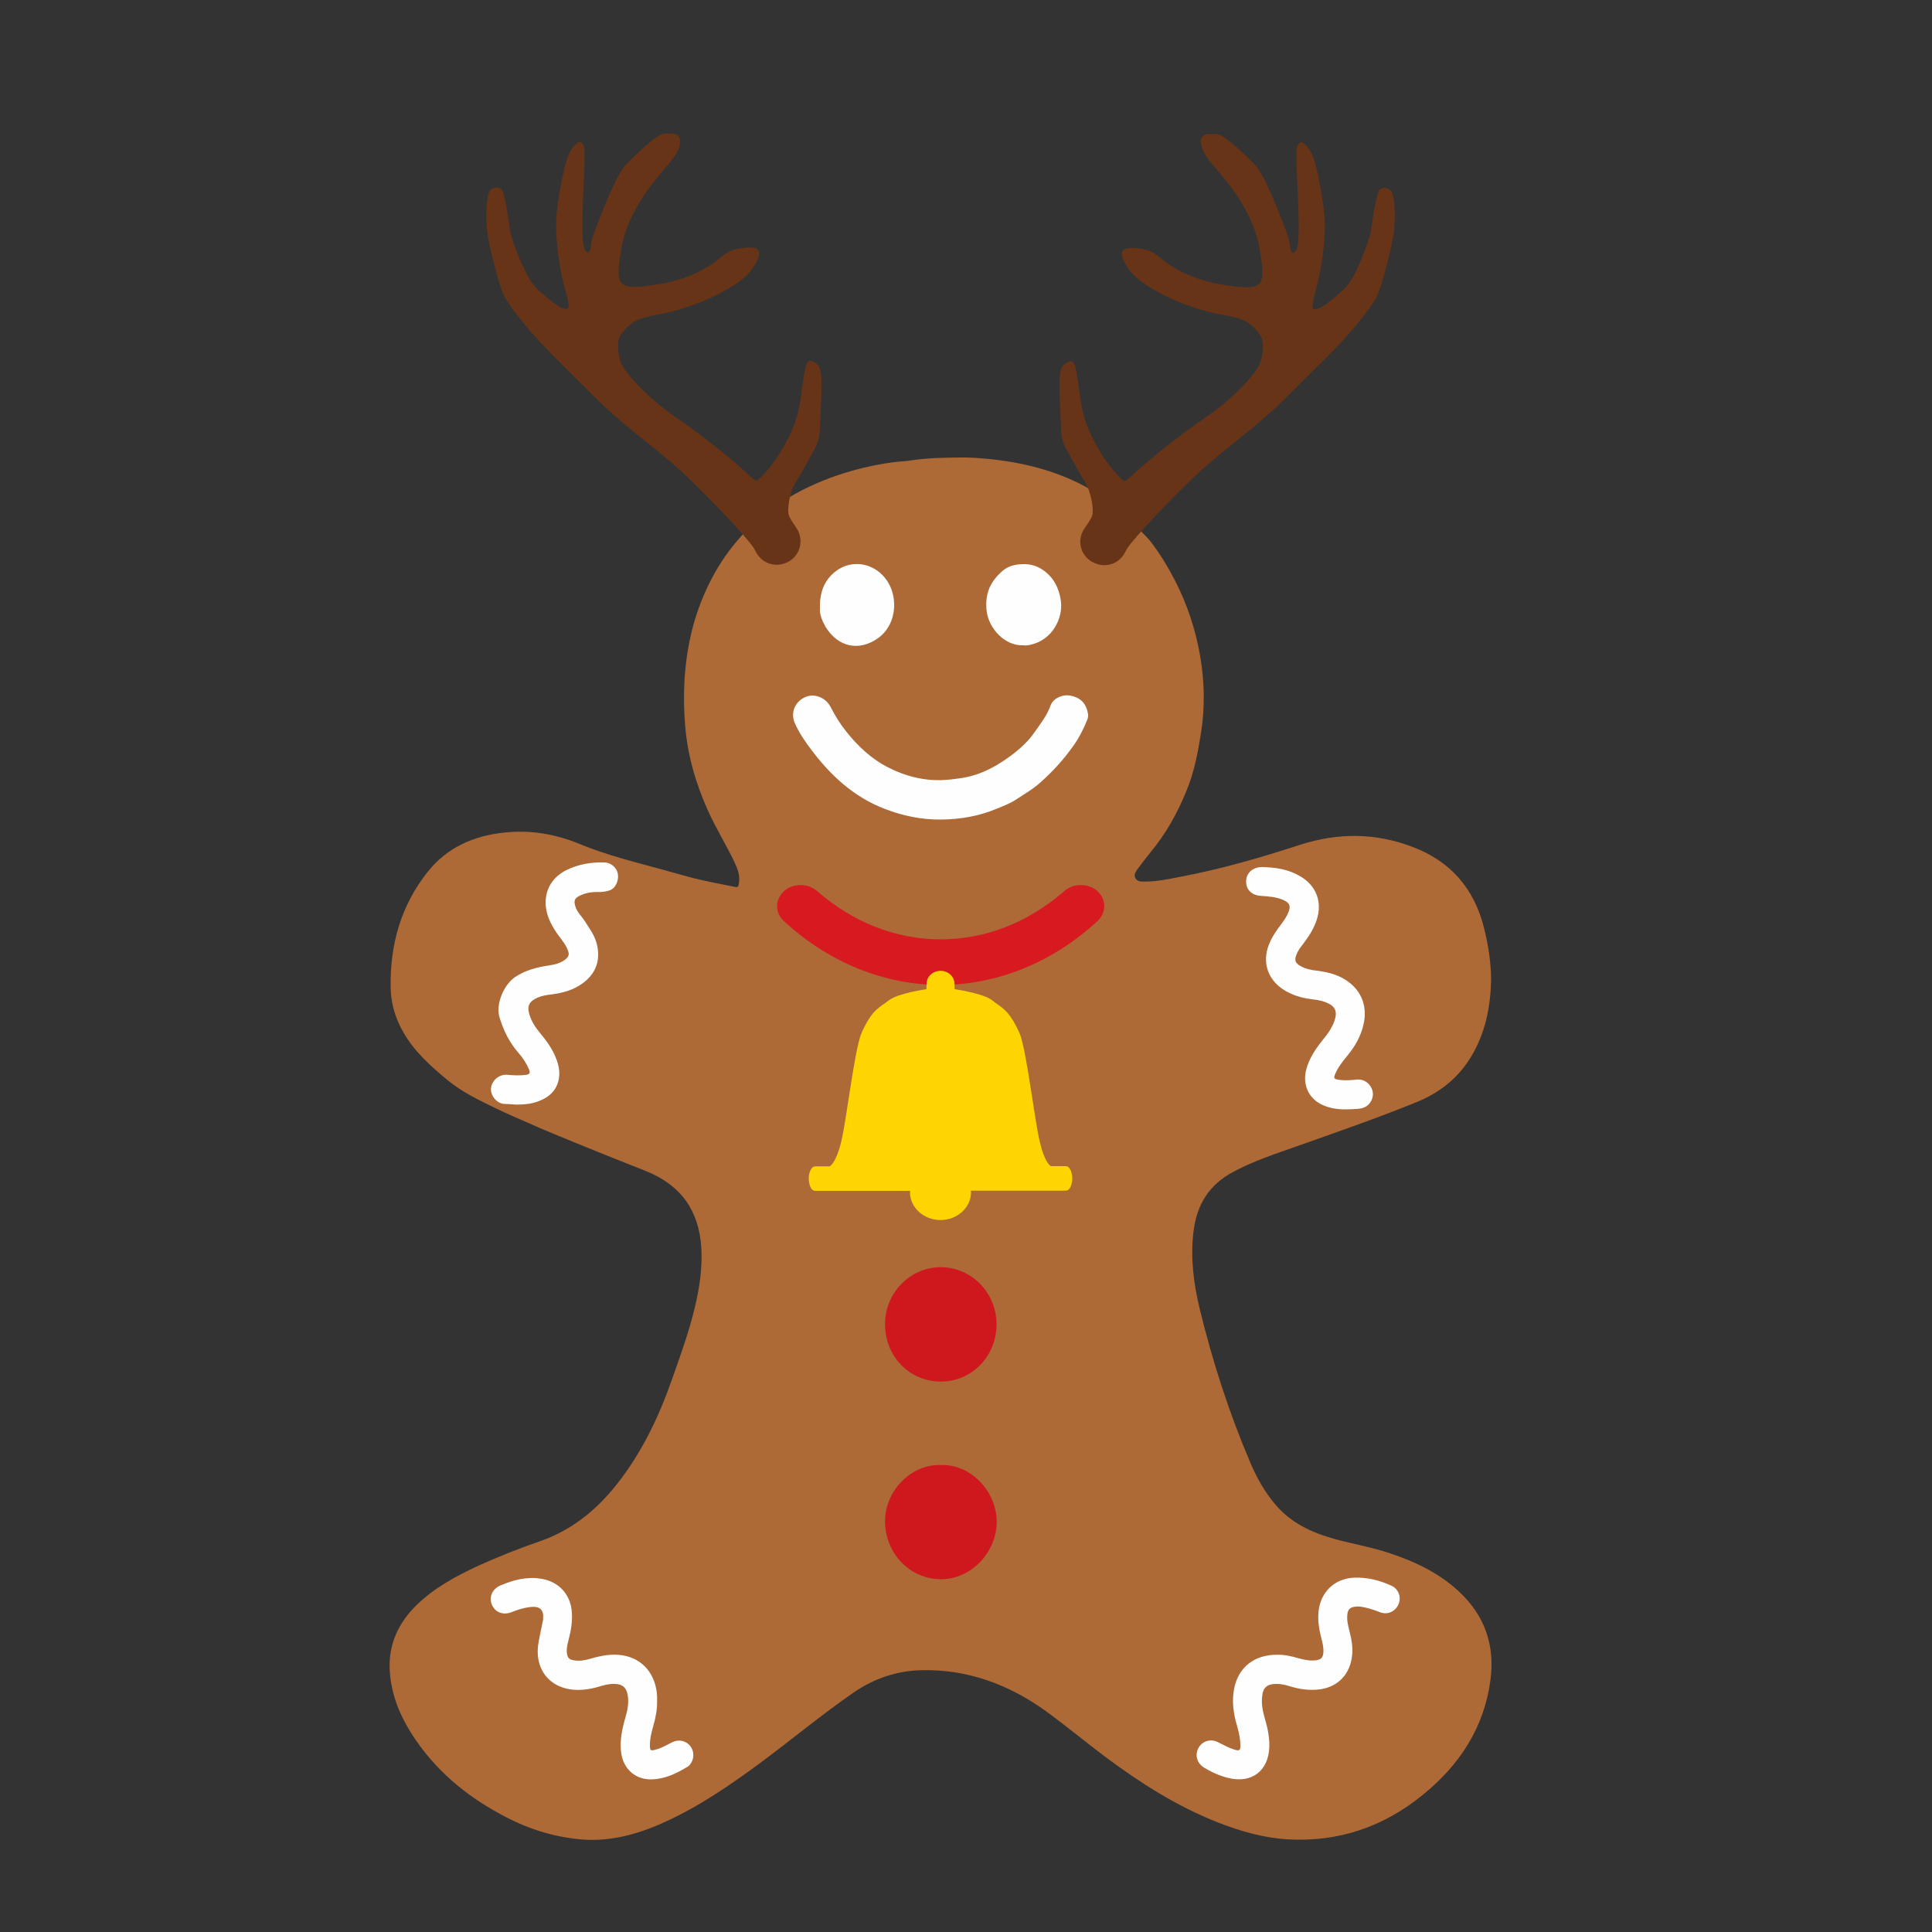 <?xml version="1.0" encoding="utf-8"?>
<!-- Generator: Adobe Illustrator 19.1.0, SVG Export Plug-In . SVG Version: 6.00 Build 0)  -->
<svg version="1.1" id="Layer_1" xmlns="http://www.w3.org/2000/svg" xmlns:xlink="http://www.w3.org/1999/xlink" x="0px" y="0px"
	 width="1000px" height="1000px" viewBox="0 0 1000 1000" style="enable-background:new 0 0 1000 1000;" xml:space="preserve">
<rect x="0" y="0" width="1000" height="1000" fill="#333333" stroke="none"/>
<style type="text/css">
	.st0{fill:#AD6936;}
	.st1{fill:#FEFEFE;}
	.st2{fill:#CE181E;}
	.st3{fill:#D71920;}
	.st4{fill:#FFD400;}
	.st5{fill:#683417;}
</style>
<g>
	<path class="st0" d="M771.8,507c-0.2,10.1-1.6,20.1-5.3,29.6c-6.2,16-16.9,27.1-32.9,33.7c-20.8,8.5-41.8,15.7-62.9,23.2
		c-10.8,3.8-21.7,7.4-31.9,12.8c-13.1,6.8-19.5,17.4-21.1,31.6c-1.6,13.6,0.2,27,3.4,40.1c6.6,27,15.1,53.4,26,78.9
		c3.3,7.8,7.4,15.2,12.9,21.7c8.1,9.7,19,14.7,30.9,18c9.5,2.6,19.2,4.2,28.6,7.4c13.2,4.4,25.6,10.3,35.9,20
		c13.1,12.3,18.4,27.6,16.1,45.3c-3.2,24.7-15.9,44.1-34.8,59.5c-20.5,16.8-44.1,24.9-70.7,23.2c-12.3-0.8-24.1-4.2-35.6-8.7
		c-21.4-8.4-40.6-20.7-58.9-34.4c-10.2-7.7-20.1-15.9-30.4-23.4c-19.2-13.7-40.4-21.6-64.3-21c-12.7,0.3-24.4,4.3-34.9,11.5
		c-16.2,11.2-31.4,23.8-47.2,35.6c-16.2,12-32.8,23.5-51.3,31.8c-13.8,6.2-28.2,10.1-43.5,8.6c-14.5-1.4-28-5.9-40.7-12.9
		c-18.6-10-34.4-23.4-45.9-41.3c-6.3-9.8-10.6-20.3-11.5-32.1c-1.1-13.8,4-25.3,13.8-34.9c9.2-9,20.4-15,32-20.4
		c10.4-4.7,21-8.9,31.7-12.6c16.3-5.6,29.1-15.9,39.7-29.2c13.1-16.5,22-35.1,28.9-54.9c4.4-12.4,8.9-24.8,11.9-37.7
		c2.3-9.8,3.8-19.8,3.2-30c-1.1-19.2-10.5-32.5-28.3-39.7c-15-6-30-11.9-44.9-18.1c-4.8-2-9.8-4-14.6-6.2
		c-6.2-2.7-12.3-5.3-18.3-8.2c-8.9-4.3-17.9-8.6-25.6-15c-8.5-7.1-16.7-14.4-22.3-24.1c-4.3-7.3-6.7-15.3-6.8-23.5
		c-0.4-22.2,5.3-42.6,19.3-60.1c10.1-12.6,23.9-18.6,39.8-20.2c13.4-1.4,26.2,0.8,38.6,5.9c13.8,5.7,28.3,9.3,42.6,13.2
		c4.6,1.2,9.1,2.6,13.7,3.8c8,2.2,16.3,3.6,24.4,5.3c1.4,0.3,1.7-0.6,1.8-1.7c0.8-4.1-0.6-7.7-2.3-11.3c-4.4-9.1-9.7-17.7-13.8-26.8
		c-6.3-14.1-10.5-28.7-11.7-44.1c-1.5-19.2-0.1-38.3,5.8-56.8c12-36.5,36.8-59.9,72.8-72.3c9.4-3.2,19.1-5.5,28.9-6.8
		c3.3-0.5,6.8-0.5,10.1-1.1c8.2-1.2,16.3-1.3,24.5-1.4c5.2-0.1,10.4,0.3,15.6,0.8c19.9,2.1,38.9,7.2,56,18.1
		c5,3.2,9.8,6.5,14.1,10.6c2.5,2.4,4.8,5,7.1,7.5c2,2.3,4.4,4.3,6.2,6.7c4.9,6.4,9,13.2,12.7,20.4c12.1,23.8,17.5,52.2,13.2,78.7
		c-1.6,10-3.5,20.1-7.4,29.5c-4.7,11.7-10.8,22.6-18.9,32.3c-2.1,2.6-4.1,5.2-6.1,7.9c-1.1,1.6-2.6,3.3-1.5,5.3c1,1.8,3.2,1.7,5,1.7
		c6.4,0,12.6-1.4,18.9-2.6c20.9-4,41.3-9.9,61.5-16.5c19.4-6.2,38.7-6.2,57.9,1.1c19.7,7.4,32,21.5,37.1,41.9
		C770.4,489.3,771.7,498.1,771.8,507z"/>
	<path class="st1" d="M266.6,571.7c-1.7-0.1-3.4-0.3-5.1-0.3c-3.8,0.2-8-4.1-7.3-8.6c0.6-3.6,4.1-6.8,8.3-6.5c3.3,0.3,6.6,0.5,10,0
		c1.7-0.3,2-1.1,1.4-2.6c-1.4-3.3-3.3-6.2-5.6-8.8c-4.7-5.4-7.8-11.7-9.8-18.5s2.4-17,8.3-20.8c5.3-3.5,11.2-5,17.4-5.9
		c3.3-0.5,6.5-1.3,9-3.6c1.2-1.1,1.4-2.3,0.9-3.7c-1-3.2-3.2-5.7-5.1-8.3c-2.9-4.1-5.5-8.5-6.3-13.6c-1.4-8.6,2.4-16,10.2-20
		c6.3-3.2,13.1-4.3,20.1-4.1c3.3,0.1,6.3,2.8,6.8,5.9c0.6,3.5-1.2,7.6-4.4,8.6c-2,0.7-4.4,0.9-6.5,0.8c-3.3,0-6.3,0.6-9.2,2.1
		c-2.3,1.2-2.7,2.5-2,5c0.8,3.2,3.3,5.3,5,8c2.6,4.1,5.6,8,6.5,13.1c1.7,9-2,15.7-9.5,20.3c-5,3.1-10.7,4.1-16.4,4.8
		c-2,0.3-3.9,0.8-5.8,1.7c-3.6,1.8-4.7,4.1-3.6,8c1.1,3.9,3.2,7.1,5.8,10.2c3.1,3.7,5.9,7.6,7.8,12.1c2,4.7,2.8,9.5,1,14.2
		c-1.4,3.6-4.1,6.2-7.7,7.9C276.2,571.4,271.5,571.8,266.6,571.7z"/>
	<path class="st1" d="M697.4,574.2c-3.8,0.1-7.6-0.3-11.2-1.6c-8.3-2.9-12.3-10.5-10.1-19c1.5-5.7,4.7-10.5,8.3-15
		c2.6-3.2,5.1-6.5,6.4-10.5c1.5-4.7,0.3-7.3-4.3-9.2c-3.3-1.4-6.8-1.5-10.2-2.1c-4.4-0.8-8.6-2.3-12.5-4.9
		c-7.7-5.3-10.4-13.8-7.2-22.5c1.5-4.1,4-7.7,6.6-11.1c1.5-2,2.9-4,3.8-6.4c1.1-3,0.5-4.5-2.4-5.9c-3.8-1.8-7.9-2-12-2.3
		c-4.8-0.3-7.8-3.3-7.6-7.8c0.2-4.2,3.5-7.1,8.2-7.1c6.9,0.1,13.6,1.1,19.7,4.7c8.4,4.8,11.7,13.5,8.6,22.7c-1.5,4.5-4,8.4-6.8,12.1
		c-1.4,1.8-2.9,3.7-3.7,5.9c-1.1,2.9-0.6,4.2,2.1,5.8c2.6,1.5,5.5,2.1,8.4,2.4c4.7,0.6,9.2,1.6,13.3,3.8c9.3,5,13.4,14,10.9,24.3
		c-1.4,6-4.4,11.2-8.3,15.9c-2.2,2.7-4.4,5.4-5.9,8.6c-1.5,3.2-1.3,3.6,2.3,4c2.8,0.3,5.6,0.1,8.3-0.2c3.3-0.4,6.2,1.3,7.7,4.2
		c1.4,2.7,1,5.9-1.1,8.3c-1.4,1.7-3.4,2.4-5.6,2.6C701.3,574.1,699.4,574.1,697.4,574.2z"/>
	<path class="st1" d="M660.9,856.5c3.8-0.1,7.5,0.7,11.2,1.8c2.9,0.8,5.7,1.4,8.7,1.1c3-0.3,4.1-1.4,4.2-4.5
		c0.1-2.4-0.5-4.7-1.1-7.1c-1.3-5-2.1-10.1-1.2-15.4c1.7-9.2,8.6-15.3,18-15.8c6.8-0.3,13.2,1.3,19.4,4.1c3.8,1.7,5.3,5.9,3.8,9.6
		c-1.6,3.8-5.7,5.7-9.6,4.2c-3.3-1.3-6.5-2.4-10.1-2.9c-1.3-0.2-2.5-0.1-3.7,0.2c-1.7,0.3-2.7,1.4-3,3.1c-0.6,3.2,0.2,6.3,1,9.4
		c1.2,4.7,2,9.4,1.1,14.3c-1.6,9.1-8.1,15-17.3,15.9c-5,0.5-9.9-0.2-14.7-1.7c-2.5-0.8-5-1.3-7.5-1.2c-4.3,0.1-6.4,2-6.8,6.3
		c-0.5,4,0.3,7.9,1.4,11.7c1.4,4.7,2.4,9.5,2.3,14.4c-0.3,12.6-9.2,19.4-21.5,16.2c-4.4-1.1-8.5-3-12.3-5.3
		c-3.6-2.2-4.9-6.5-2.9-10.1c1.9-3.6,6.2-5,10-3.1c3.1,1.5,6,3.2,9.4,4.1c1.7,0.5,2.3-0.1,2.3-1.7c0.1-3.7-0.7-7.2-1.7-10.8
		c-1.9-6.3-2.8-12.8-1.5-19.3C641,862.9,649.2,856.5,660.9,856.5z"/>
	<path class="st1" d="M340.1,880.5c0.1,4.4-0.8,8.8-2,13c-0.9,3.2-1.7,6.3-1.7,9.5c0,3.2,0.2,3.4,3.3,2.5c2.9-0.8,5.4-2.3,8-3.6
		c3.3-1.7,6.8-1.1,9.2,1.4c2.2,2.4,2.6,6,1,8.9c-0.5,0.8-1.1,1.7-1.8,2.1c-5.8,3.6-11.8,6.5-18.8,6.7c-8.5,0.2-14.7-5.4-15.8-13.9
		c-0.8-6.2,0.5-12.2,2.2-18.1c1.1-3.8,1.9-7.7,1.2-11.7c-0.7-3.8-2.6-5.5-6.4-5.7c-3.3-0.2-6.5,0.8-9.5,1.7
		c-6.4,1.7-12.9,2.2-19.2-0.4c-8.3-3.4-12.7-11.9-11.2-21.8c0.6-3.9,1.5-7.7,2.3-11.7c0.1-0.4,0.2-0.8,0.2-1.1
		c0.5-5.2-1.6-7.1-6.8-6.5c-3.2,0.4-6.4,1.4-9.4,2.6c-4.4,1.8-8.6,0.2-10.3-3.8c-1.7-4,0.2-8.2,4.5-10c6.8-2.9,13.8-4.7,21.3-3.4
		c9.1,1.6,15.1,8.3,15.6,17.6c0.3,4.8-0.5,9.4-1.7,14c-0.7,2.6-1.3,5.1-0.7,7.8c0.3,1.4,1.1,2.3,2.6,2.6c3.3,0.8,6.5,0.2,9.6-0.7
		c5.4-1.6,10.9-2.6,16.5-1.7c10.4,1.7,17.2,9.8,17.8,21.1C340.1,878.8,340.1,879.6,340.1,880.5z"/>
	<path class="st2" d="M487,758.3c15.3-0.6,28.9,13.5,28.9,29.5c-0.1,15.5-13.1,29.7-28.9,29.6c-16.2-0.1-28.6-13.3-28.9-29.5
		C457.8,772,471.4,757.7,487,758.3z M487.1,655.9c15.9,0.1,28.4,13.3,28.7,28.9c0.3,17-12.7,30.3-28.8,30.3
		c-16.2,0-28.7-12.9-28.9-29.2C457.8,669.2,471.2,655.8,487.1,655.9z"/>
	<path class="st1" d="M487.1,424.2c-10.1,0.1-19.7-1.9-29.1-5.5c-16.2-6.2-28.3-17.5-38.5-31.2c-3.1-4.1-6-8.4-8.1-13.2
		c-2.3-5.3-0.1-10.9,5.2-13.4c4.7-2.3,10.8,0.1,13.3,5c2.3,4.5,4.9,8.7,8,12.6c6.1,7.7,13.2,14.4,22,18.8c6.3,3.2,13,5.4,20.2,6.2
		c6,0.7,11.8,0.1,17.7-0.8c10.3-1.6,18.8-6.5,26.8-12.6c4.1-3.2,7.9-6.8,10.8-11c3.1-4.4,6.5-8.7,8.4-14c1.4-3.8,6.4-5.9,10.5-5
		c5.3,1.1,8.1,4.3,8.9,9.7c0,0,0,0,0,0c0.1,0.9-0.1,1.8-0.4,2.7c-2,4.9-4.4,9.7-7.5,13.9c-4.8,6.8-10.5,13-16.8,18.6
		c-4,3.6-8.6,6.2-13,9.1c-2.8,1.8-6.2,3.1-9.4,4.4C506.9,422.4,497.2,424.1,487.1,424.2z"/>
	<path class="st1" d="M529.9,334c-10,0.5-18.1-8.9-19.2-17.6c-0.5-4.3-0.2-8.1,1.4-12c1.5-3.5,3.9-6.4,6.8-8.9c3.5-3,7.6-3.6,12-3.5
		c4.4,0.2,8.2,2,11.4,5c3.6,3.3,5.5,7.5,6.5,12.2c1.1,5,0.2,10-2.1,14.3c-2.3,4.4-6.2,8-11.4,9.7C533.5,333.7,531.6,334.3,529.9,334
		z M424.4,314.8c-0.2-8.3,2.3-14.7,8.3-19.2c7.3-5.6,17.5-4.7,24.1,2.1c8.9,9.2,7.9,25.6-2.6,32.8c-9.2,6.4-20.1,5-27-6.2
		C425.4,321,424.1,317.6,424.4,314.8z"/>
	<path class="st3" d="M569.1,462.4l-0.2-0.3l-0.3-0.3c-2.3-2.4-5.7-3.7-9.2-3.7c-3.2,0-6.2,1.1-8.5,3.1c-18.8,16.4-40.9,25-64,25
		c-23,0-45.2-8.6-64-25c-2.3-2-5.3-3.1-8.5-3.1c-3.7,0-7.1,1.4-9.3,3.9c-0.1,0.1-0.2,0.3-0.3,0.3c-3.7,4.3-3.4,10.4,0.8,14.3
		c23,21.4,51.9,33.2,81.3,33.2c29.4,0,58.2-11.8,81.3-33.2C572.3,472.6,572.7,466.6,569.1,462.4z"/>
	<path class="st4" d="M551.6,603.6L551.6,603.6H544c-0.8-0.4-3.5-2.7-5.8-12.6c-2.8-11.5-7-48.7-10.6-56.5
		c-5.7-12.5-9.4-12.9-14-16.7c-4.6-3.7-19.5-5.8-19.5-5.8l-0.1-3c-0.1-3.7-3.3-6.5-7.2-6.5l0,0c-3.9,0-7.1,2.9-7.2,6.5l-0.1,3
		c0,0-14.8,2.1-19.5,5.8c-4.6,3.7-8.4,4.3-14,16.7c-3.6,7.8-7.8,45-10.6,56.5c-2.6,10.8-5.7,12.6-6,12.7h-7.3
		c-2.5,0-3.5,3.8-3.5,6.2c0,2.4,0.8,6.5,3.4,6.5h49.1c0,0.3-0.1,0.4-0.1,0.7c0,7.9,7.1,14.4,15.8,14.4c8.7,0,15.8-6.5,15.8-14.4
		c0-0.3-0.1-0.5-0.1-0.8h49.1c2.5,0,3.4-3.9,3.4-6.4C555,607.6,554.1,603.6,551.6,603.6z"/>
	<path class="st5" d="M720.6,99.9c-0.9-2.7-5.3-3.6-6.8-1.4c-0.9,1.4-2.9,10.9-4.1,20.3c-0.4,3-2.9,10.4-5.5,16.4
		c-3.8,8.8-5.8,12-9.3,15.2c-9.9,9-15.4,11.9-15.6,8.1c0-1,0.8-5,1.9-9c2.9-10.1,5-26.6,4.5-35.6c-0.6-9.9-4.2-28.6-6.4-33.6
		c-0.9-2.1-2.7-4.6-3.8-5.5c-1.8-1.5-2.3-1.5-3.5-0.1c-1.2,1.3-1.3,5.6-0.3,25.1c1.1,23.8,0.5,30.8-2.3,31c-0.8,0-1.4-1.1-1.6-3
		c-0.1-1.8-0.9-4.7-1.5-6.5c-0.7-1.8-9.9-27.1-15.4-34.3c-2.1-2.8-7.4-7.9-11.7-11.5c-7.5-6.2-8-6.3-12.7-6.1l-1.7,0.1
		c-1.8,0.1-3.3,1.7-3.2,3.6c0.3,4.8,1.5,6.9,8.6,15.1c12.8,14.8,19.9,28.2,22,41.8c3,19.3,1.5,20.6-19.1,17.4
		c-12.2-1.9-24-6.8-31.6-13.2c-4.7-3.9-6.5-4.8-11.4-5.5c-10.4-1.5-12.1,1.5-5.8,10.7c6.2,9,28.6,20.1,48.6,23.6
		c10.4,1.9,12.9,3,17.2,7.7c2.9,3.2,3.5,4.6,3.6,8.4c0.1,2.5-0.6,6.6-1.5,8.9c-2.4,6.3-15.5,19.4-27.3,27.4
		c-12.1,8.2-29.3,21.7-36.5,28.5c-2.9,2.8-5.8,5.1-6.3,5.1c-1.4,0-8.8-8.6-12.2-14.3c-7.5-12.7-9.7-19.3-11.4-33
		c-1.8-14.3-2.6-16.1-6.3-14c-3.6,2.2-4.3,4.2-3.5,22.7l0.6,13c0.1,3.2,1,6.2,2.5,8.9l2.6,4.7c2.7,4.9,6,10.6,7.2,12.6
		c3,4.5,5,14.7,3.5,17.9c-0.6,1.2-2,3.5-3.8,6.1c-4.4,6.3-1.8,15,5.4,17.9c0.1,0,0.2,0.1,0.3,0.1c5.7,2.4,12.4,0,15.2-5.5
		c0.4-0.8,0.8-1.5,1.1-2c3.6-5.8,25-28.4,38.7-40.9c4.7-4.3,14.3-12.2,21.2-17.6c7-5.5,16.6-14,21.5-18.8
		c4.8-4.8,14.5-14.5,21.6-21.5c12.3-12.3,23-25.2,26.4-32c2.2-4.3,7.2-23.1,8.6-32C722.3,114,722.1,104.1,720.6,99.9z"/>
	<path class="st5" d="M252.3,121.1c1.4,8.9,6.4,27.7,8.6,32c3.5,6.7,14.1,19.7,26.4,32c7.1,7,16.7,16.7,21.6,21.5
		c4.8,4.8,14.5,13.3,21.5,18.8c6.9,5.4,16.5,13.4,21.2,17.6c13.7,12.5,35.1,35.1,38.7,40.9c0.3,0.5,0.7,1.2,1.1,2
		c2.9,5.5,9.5,7.9,15.2,5.5c0.1,0,0.2,0,0.3-0.1c7.1-2.9,9.6-11.6,5.4-17.9c-1.8-2.6-3.2-4.9-3.8-6.1c-1.5-3.2,0.4-13.4,3.5-17.9
		c1.3-2,4.6-7.7,7.2-12.6l2.6-4.7c1.5-2.7,2.3-5.7,2.5-8.9l0.6-13c0.8-18.5,0.2-20.5-3.5-22.7c-3.6-2.2-4.5-0.3-6.3,14
		c-1.7,13.7-3.9,20.3-11.4,33c-3.4,5.7-10.8,14.4-12.2,14.3c-0.6,0-3.5-2.3-6.3-5.1c-7.2-6.8-24.4-20.3-36.5-28.5
		c-11.7-8-24.8-21.2-27.3-27.4c-0.9-2.4-1.6-6.4-1.5-8.9c0.2-3.8,0.8-5.3,3.6-8.4c4.4-4.6,6.8-5.7,17.2-7.7
		c20-3.6,42.5-14.6,48.6-23.6c6.3-9.2,4.6-12.3-5.8-10.7c-4.9,0.7-6.8,1.7-11.4,5.5c-7.6,6.4-19.4,11.3-31.6,13.2
		c-20.7,3.1-22.1,1.8-19.1-17.4c2.1-13.6,9.2-27,22-41.8c7.1-8.2,8.3-10.3,8.6-15.1c0.1-1.8-1.3-3.5-3.2-3.6l-1.7-0.1
		c-4.8-0.3-5.3,0-12.7,6.1c-4.2,3.6-9.5,8.7-11.7,11.5c-5.5,7.2-14.7,32.5-15.4,34.3c-0.7,1.8-1.4,4.7-1.5,6.5c-0.2,2-0.8,3.1-1.6,3
		c-2.7-0.2-3.3-7.2-2.3-31c0.9-19.5,0.9-23.8-0.3-25.1c-1.3-1.4-1.7-1.4-3.5,0.1c-1.1,0.9-2.9,3.4-3.8,5.5c-2.3,5-5.9,23.7-6.4,33.6
		c-0.5,9,1.5,25.5,4.5,35.6c1.1,3.9,2,8,1.9,9c-0.2,3.8-5.7,0.9-15.6-8.1c-3.5-3.2-5.4-6.4-9.3-15.2c-2.7-6.1-5.2-13.4-5.5-16.4
		c-1.2-9.5-3.1-19-4.1-20.3c-1.5-2.2-5.9-1.4-6.8,1.4C251.6,103.9,251.4,113.8,252.3,121.1z"/>
</g>
</svg>
